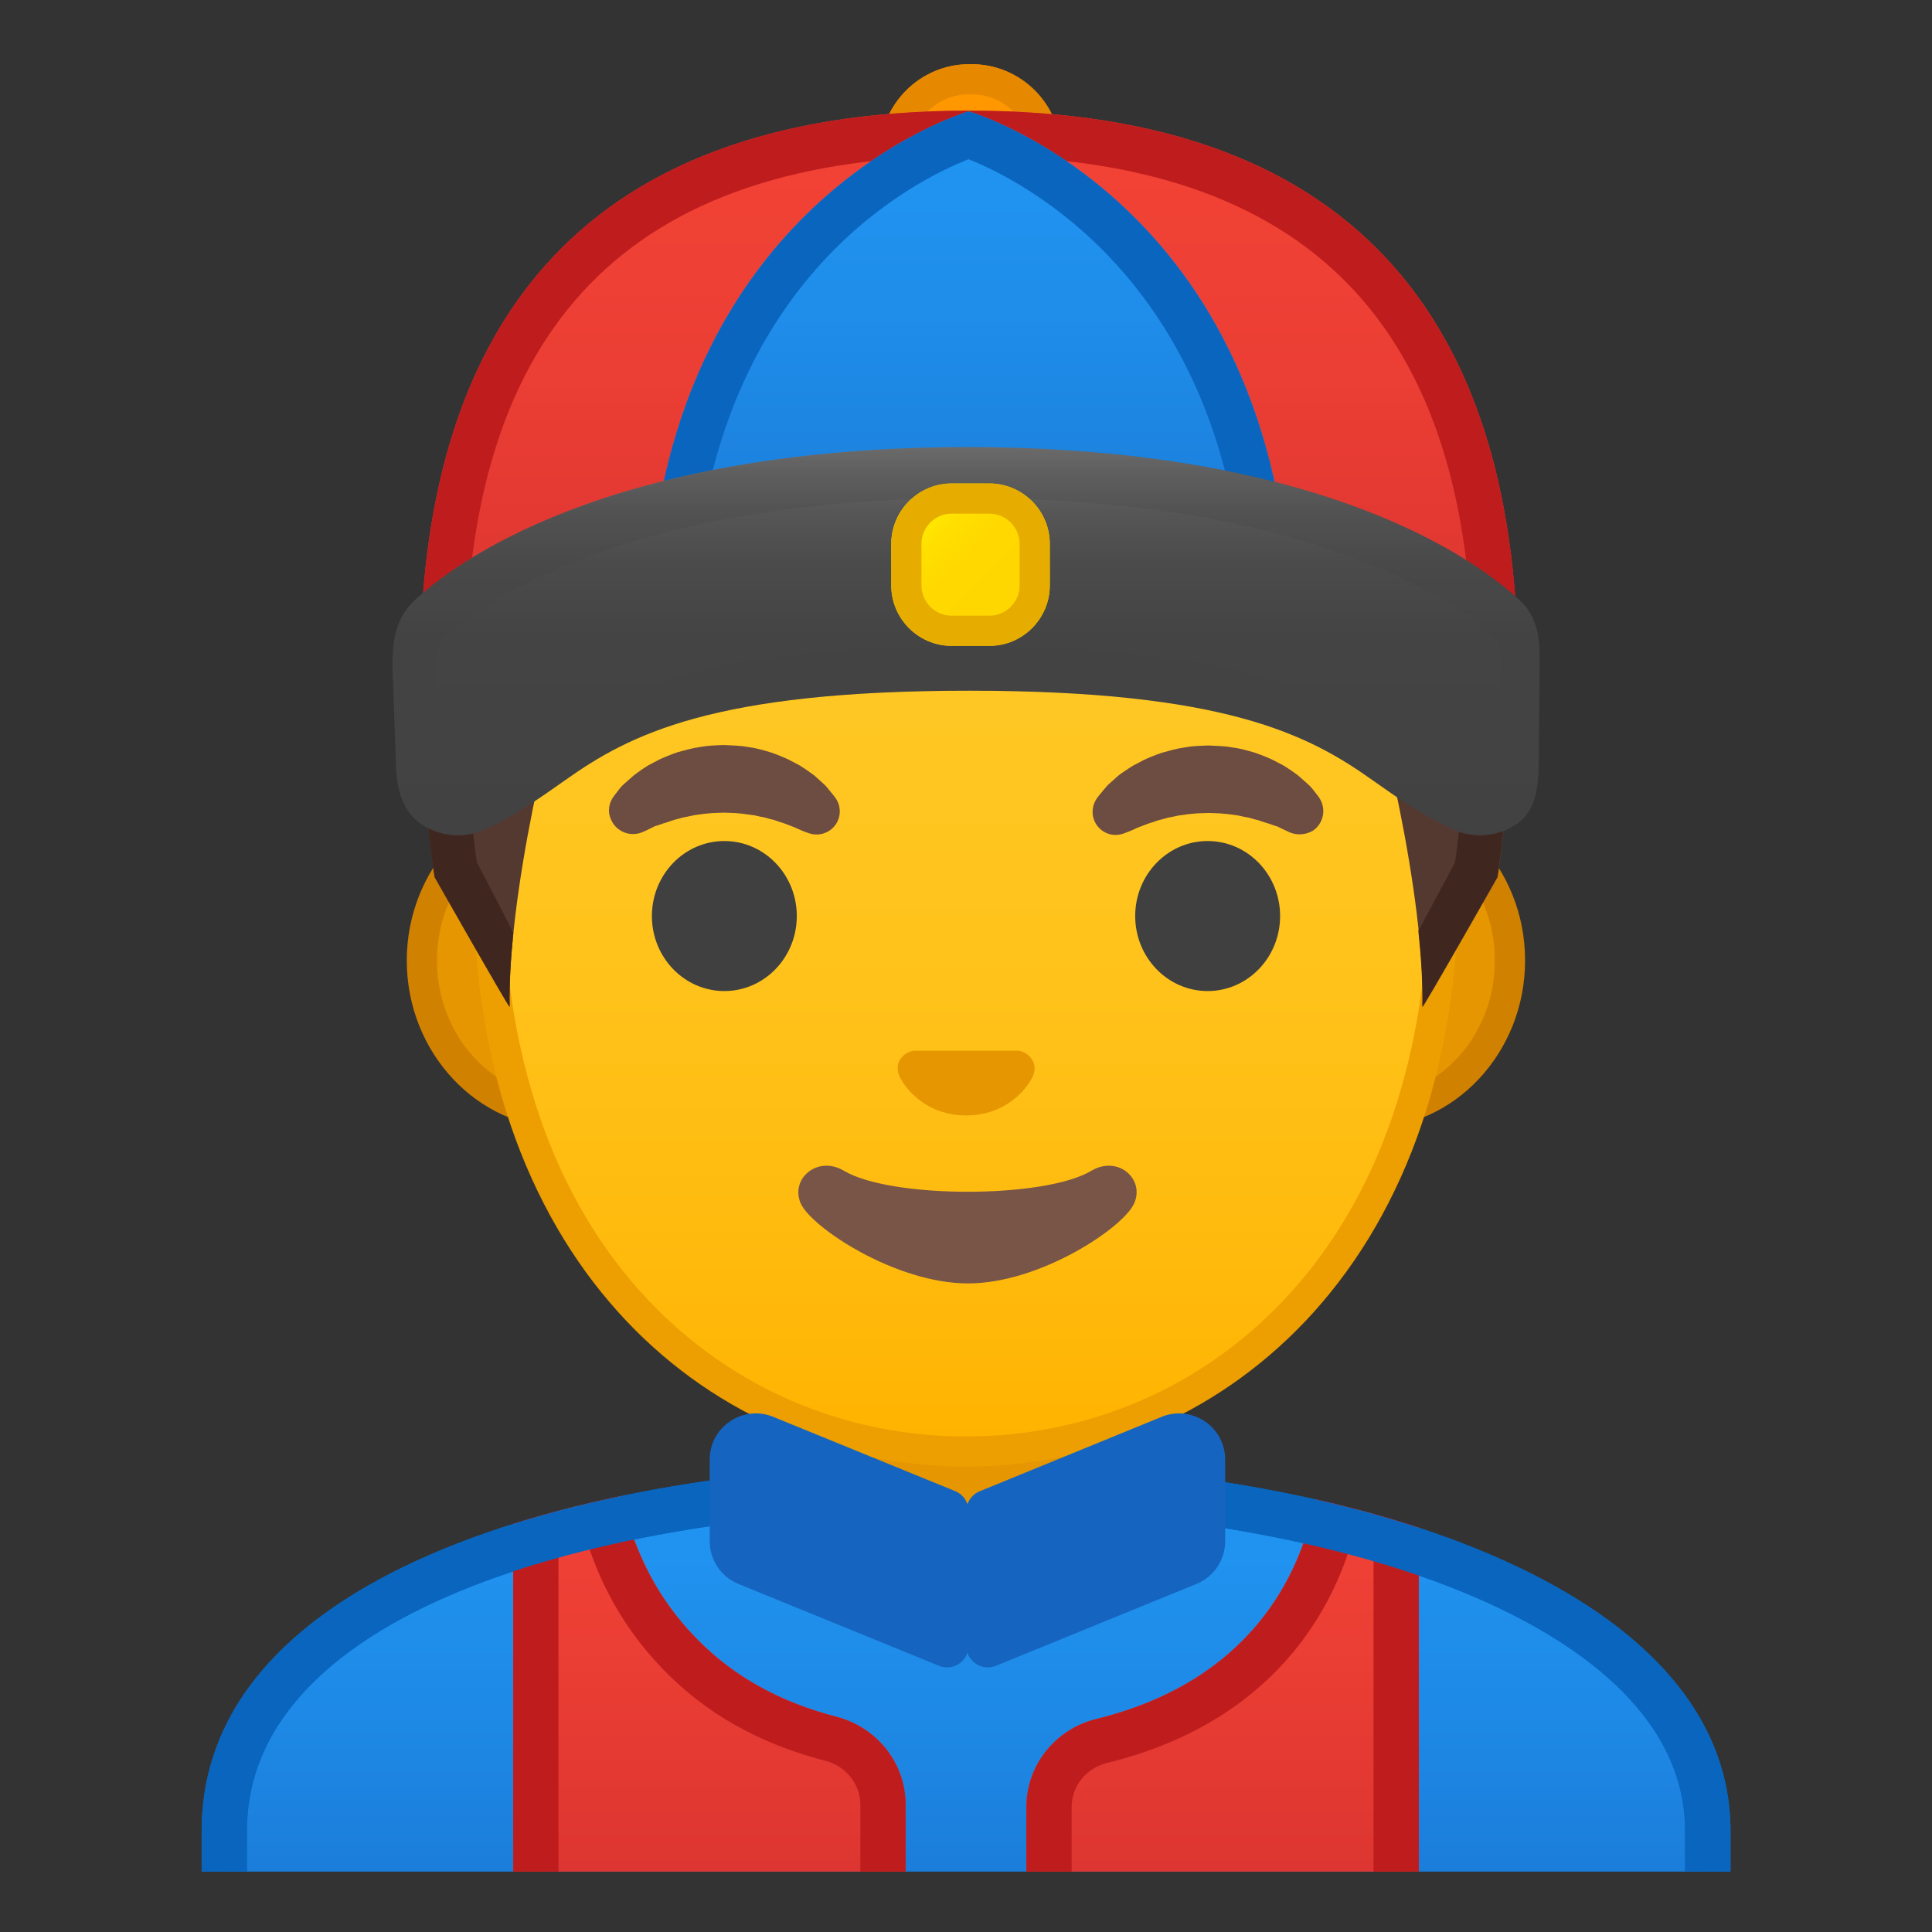 <svg enable-background="new 0 0 128 128" viewBox="0 0 128 128" xmlns="http://www.w3.org/2000/svg" xmlns:xlink="http://www.w3.org/1999/xlink"><rect x="0" y="0" width="128" height="128" fill="#333333" stroke="none"/><defs><rect id="h" x="4" y="4" width="120" height="120"/></defs><clipPath id="b"><use xlink:href="#h"/></clipPath><g clip-path="url(#b)"><linearGradient id="g" x1="64" x2="64" y1="98.409" y2="130.47" gradientUnits="userSpaceOnUse"><stop stop-color="#2196F3" offset=".003"/><stop stop-color="#1E89E6" offset=".472"/><stop stop-color="#1976D2" offset="1"/></linearGradient><path d="m14.86 130.47v-9.16c0-15.78 24.68-22.88 49.15-22.91h0.12c24.36 0 49.02 7.87 49.02 22.91v9.16h-98.29z" fill="url(#g)"/><path d="m64.13 99.91c12.55 0 24.74 2.13 33.43 5.84 6.43 2.74 14.08 7.67 14.08 15.56v7.66h-95.28v-7.66c0-14.75 23.93-21.38 47.65-21.4h0.12m0-3h-0.13c-24.82 0.03-50.64 7.09-50.64 24.4v10.66h101.29v-10.66c-0.01-16.31-25.58-24.4-50.52-24.4z" fill="#006FC7"/><defs><path id="c" d="m13.36 121.31v10.66h101.29v-10.66c0-16.35-25.67-24.43-50.64-24.4-24.83 0.03-50.65 7.09-50.65 24.4z"/></defs><clipPath id="a"><use xlink:href="#c"/></clipPath><g clip-path="url(#a)"><linearGradient id="f" x1="56.719" x2="71.57" y1="96.442" y2="96.442" gradientUnits="userSpaceOnUse"><stop stop-color="#F44336" offset="0"/><stop stop-color="#EB3E34" offset=".382"/><stop stop-color="#D32F2F" offset="1"/></linearGradient><path d="m57.35 97.16c0.92 1.12 3.55 1.73 7.03 1.73 4.05 0 6.16-0.92 6.74-1.69 0.69-0.91 0.4-2.86 0.36-3.03-0.03-0.09-0.05-0.17-0.07-0.17h-14.63c-0.09 0-0.19 2.23 0.57 3.16z" fill="url(#f)"/><linearGradient id="e" x1="64" x2="64" y1="94" y2="134" gradientUnits="userSpaceOnUse"><stop stop-color="#F44336" offset="0"/><stop stop-color="#EB3E34" offset=".382"/><stop stop-color="#D32F2F" offset="1"/></linearGradient><path d="m87.51 94c0.23 3-0.26 8.42-3.67 12.94-2.64 3.49-6.43 5.77-11.21 6.95-2.7 0.66-4.63 3.05-4.63 5.84v12.27h-8v-12.43c0-2.75-1.89-5.12-4.55-5.82-4.62-1.2-8.05-3.42-10.67-6.75-3.57-4.55-4.17-10-4.04-13h-6.74v40h60v-40h-6.49z" fill="url(#e)"/></g><g clip-path="url(#a)"><path d="m91 97v34h-20v-11.28c0-1.38 0.96-2.58 2.35-2.92 5.54-1.36 9.88-4.07 12.89-8.05 3.1-4.11 4.03-8.64 4.26-11.74h0.5m-53.16-0.01c0.3 3.12 1.34 7.74 4.58 11.86 3.06 3.9 7.07 6.45 12.27 7.8 1.36 0.35 2.31 1.55 2.31 2.91v11.43h-20v-34h0.84m56.16-3h-6.49c0.23 3-0.26 8.42-3.67 12.94-2.64 3.49-6.43 5.77-11.21 6.95-2.7 0.66-4.63 3.05-4.63 5.84v12.27h-8v-12.43c0-2.75-1.89-5.12-4.55-5.82-4.62-1.2-8.05-3.42-10.67-6.75-3.57-4.55-4.17-10-4.04-13h-6.74v40h60v-40z" fill="#BF1D1D"/></g><g clip-path="url(#a)"><path d="m64.13 99.91c12.55 0 24.74 2.13 33.43 5.84 6.43 2.74 14.08 7.67 14.08 15.56v7.66h-95.28v-7.66c0-14.75 23.93-21.38 47.65-21.4h0.12m0-3h-0.13c-24.82 0.03-50.64 7.09-50.64 24.4v10.66h101.29v-10.66c-0.01-16.31-25.58-24.4-50.52-24.4z" fill="#0A65BF"/></g><path d="M63.2,107.82c-3.88,0-7.04-3.12-7.04-6.96v-8.72h15.69v8.72c0,3.84-3.16,6.96-7.04,6.96H63.2z" fill="#E59600"/><path d="m70.85 93.14v7.72c0 3.29-2.71 5.96-6.04 5.96h-1.61c-3.33 0-6.04-2.67-6.04-5.96v-7.72h13.69m2-2h-17.7v9.72c0 4.4 3.6 7.96 8.04 7.96h1.61c4.44 0 8.04-3.56 8.04-7.96v-9.72h0.01z" fill="#D18100"/><path d="m37.39 73.76c-5.2 0-9.43-4.54-9.43-10.11s4.23-10.11 9.43-10.11h53.23c5.2 0 9.43 4.54 9.43 10.11s-4.23 10.11-9.43 10.11h-53.23z" fill="#E59600"/><path d="m90.61 54.53c4.65 0 8.43 4.09 8.43 9.11 0 5.03-3.78 9.11-8.43 9.11h-53.23c-4.65 0-8.43-4.09-8.43-9.11 0-5.03 3.78-9.11 8.43-9.11h53.23m0-2h-53.23c-5.74 0-10.43 5-10.43 11.11s4.7 11.11 10.43 11.11h53.23c5.74 0 10.43-5 10.43-11.11 0.01-6.11-4.69-11.11-10.43-11.11z" fill="#D18100"/><linearGradient id="d" x1="64" x2="64" y1="95.512" y2="15.93" gradientUnits="userSpaceOnUse"><stop stop-color="#FFB300" offset="0"/><stop stop-color="#FFB809" offset=".102"/><stop stop-color="#FFC21A" offset=".371"/><stop stop-color="#FFC825" offset=".659"/><stop stop-color="#FFCA28" offset="1"/></linearGradient><path d="m64 96.17c-8.34 0-16.07-3.32-21.77-9.34-6.46-6.83-9.88-16.66-9.88-28.43 0-12.05 3.46-23.16 9.76-31.27 5.88-7.59 13.86-11.94 21.89-11.94s16.01 4.35 21.89 11.94c6.29 8.11 9.76 19.22 9.76 31.27 0 11.77-3.41 21.6-9.87 28.43-5.71 6.02-13.44 9.34-21.78 9.34z" fill="url(#d)"/><path d="m64 16.19c7.72 0 15.41 4.21 21.1 11.55 6.16 7.94 9.55 18.83 9.55 30.66 0 11.51-3.32 21.1-9.6 27.74-5.51 5.82-12.98 9.03-21.05 9.03-8.06 0-15.54-3.21-21.05-9.03-6.28-6.64-9.6-16.23-9.6-27.74 0-11.83 3.39-22.72 9.55-30.66 5.69-7.34 13.38-11.55 21.1-11.55m0-2c-16.95 0-32.65 18.13-32.65 44.21 0 25.94 16.17 38.77 32.65 38.77 16.47 0 32.65-12.83 32.65-38.77 0-26.08-15.7-44.21-32.65-44.21z" fill="#ED9E00"/><path d="m40.62 52.82s0.13-0.19 0.37-0.49c0.06-0.08 0.12-0.16 0.21-0.25 0.1-0.11 0.23-0.21 0.36-0.33s0.27-0.24 0.42-0.37c0.15-0.12 0.3-0.22 0.46-0.34 0.16-0.11 0.33-0.23 0.52-0.34 0.19-0.1 0.39-0.21 0.59-0.31 0.2-0.11 0.42-0.2 0.64-0.29s0.45-0.18 0.69-0.26c0.48-0.13 0.98-0.28 1.5-0.35 0.52-0.1 1.05-0.11 1.58-0.13 0.53 0.03 1.07 0.03 1.58 0.13 0.52 0.06 1.02 0.21 1.5 0.35 0.24 0.08 0.47 0.17 0.69 0.26s0.44 0.18 0.64 0.29 0.4 0.21 0.59 0.31c0.18 0.11 0.36 0.23 0.52 0.34 0.16 0.12 0.32 0.22 0.46 0.33 0.14 0.12 0.26 0.23 0.38 0.34s0.23 0.21 0.33 0.3c0.1 0.1 0.18 0.2 0.25 0.29 0.3 0.35 0.45 0.56 0.45 0.56 0.49 0.69 0.34 1.64-0.35 2.14-0.42 0.3-0.94 0.36-1.39 0.21l-0.28-0.1s-0.19-0.07-0.48-0.2c-0.07-0.03-0.15-0.07-0.24-0.11-0.09-0.03-0.19-0.07-0.29-0.11-0.2-0.08-0.43-0.17-0.68-0.24-0.13-0.04-0.25-0.09-0.38-0.13-0.14-0.03-0.28-0.07-0.42-0.11l-0.21-0.06c-0.07-0.01-0.15-0.03-0.23-0.04-0.15-0.03-0.3-0.07-0.46-0.1-0.32-0.03-0.64-0.1-0.97-0.12-0.33-0.04-0.67-0.03-1.01-0.05-0.34 0.02-0.68 0.01-1.01 0.05-0.34 0.02-0.65 0.08-0.97 0.12-0.16 0.03-0.31 0.07-0.46 0.1-0.08 0.01-0.15 0.03-0.23 0.04l-0.21 0.06c-0.14 0.04-0.28 0.07-0.42 0.11s-0.26 0.09-0.38 0.13-0.24 0.08-0.36 0.11c-0.1 0.04-0.2 0.07-0.28 0.1-0.09 0.03-0.18 0.06-0.26 0.08-0.09 0.04-0.2 0.1-0.28 0.14-0.35 0.18-0.56 0.26-0.56 0.26-0.8 0.33-1.73-0.05-2.06-0.85-0.23-0.49-0.15-1.05 0.14-1.47z" fill="#6D4C41"/><ellipse cx="47.99" cy="60.69" rx="4.8" ry="4.97" fill="#404040"/><path d="m85.48 55.16s-0.21-0.09-0.56-0.26c-0.08-0.04-0.19-0.1-0.28-0.14-0.09-0.02-0.17-0.05-0.26-0.08s-0.18-0.06-0.28-0.1c-0.11-0.04-0.23-0.07-0.36-0.11s-0.25-0.09-0.38-0.13c-0.14-0.03-0.28-0.07-0.42-0.11l-0.21-0.06c-0.07-0.01-0.15-0.03-0.23-0.04-0.15-0.03-0.3-0.07-0.46-0.1-0.32-0.04-0.64-0.1-0.97-0.12-0.33-0.04-0.67-0.03-1.01-0.05-0.34 0.02-0.68 0.01-1.01 0.05-0.34 0.02-0.65 0.08-0.97 0.12-0.16 0.03-0.31 0.07-0.46 0.1-0.08 0.01-0.15 0.03-0.23 0.04l-0.21 0.06c-0.14 0.04-0.28 0.08-0.42 0.11-0.14 0.04-0.26 0.09-0.38 0.13-0.25 0.07-0.48 0.16-0.68 0.24-0.1 0.04-0.2 0.08-0.29 0.11s-0.17 0.07-0.24 0.11c-0.29 0.13-0.48 0.2-0.48 0.2l-0.27 0.1c-0.8 0.28-1.67-0.14-1.95-0.94-0.17-0.49-0.07-1.01 0.2-1.4 0 0 0.15-0.21 0.45-0.56 0.08-0.09 0.16-0.19 0.25-0.29 0.1-0.1 0.21-0.2 0.33-0.3 0.12-0.11 0.25-0.22 0.38-0.34 0.14-0.12 0.3-0.22 0.46-0.33s0.34-0.23 0.52-0.34c0.19-0.1 0.39-0.21 0.59-0.31 0.2-0.11 0.42-0.2 0.64-0.29s0.45-0.18 0.69-0.26c0.48-0.13 0.98-0.28 1.5-0.35 0.52-0.1 1.05-0.11 1.58-0.13 0.53 0.03 1.07 0.03 1.58 0.13 0.52 0.06 1.02 0.21 1.5 0.35 0.24 0.08 0.47 0.17 0.69 0.26s0.44 0.18 0.64 0.29 0.4 0.21 0.59 0.31c0.18 0.11 0.35 0.23 0.52 0.34 0.16 0.12 0.32 0.22 0.46 0.34 0.15 0.13 0.29 0.25 0.42 0.37s0.25 0.22 0.36 0.33c0.09 0.1 0.15 0.18 0.21 0.25 0.24 0.3 0.37 0.49 0.37 0.49 0.49 0.72 0.3 1.7-0.42 2.19-0.47 0.27-1.03 0.31-1.5 0.12z" fill="#6D4C41"/><ellipse cx="80.01" cy="60.69" rx="4.8" ry="4.97" fill="#404040"/><path d="m67.76 69.69c-0.1-0.04-0.21-0.07-0.31-0.08h-6.89c-0.11 0.01-0.21 0.04-0.31 0.08-0.62 0.25-0.97 0.9-0.67 1.59s1.67 2.62 4.43 2.62 4.14-1.93 4.43-2.62-0.06-1.33-0.68-1.59z" fill="#E59600"/><path d="m72.3 77.57c-3.1 1.85-13.27 1.85-16.38 0-1.78-1.06-3.6 0.56-2.86 2.18 0.73 1.59 6.28 5.28 11.07 5.28s10.28-3.69 11-5.28c0.75-1.62-1.05-3.24-2.83-2.18z" fill="#795548"/><defs><path id="n" d="m64 7.34h-0.02s-0.01 0-0.02 0c-44.25 0.24-35.18 50.78-35.18 50.78s4.97 8.75 4.97 8.58c-0.03-1.38 0.44-6.71 0.44-6.71l-2.61-2.85s3.79-24.77 6.61-24.26c4.34 0.79 25.85 1.95 25.87 1.95 7.62 0 14.53-0.35 18.87-1.14 2.82-0.51 9.39 1.65 10.4 4.34 1.3 3.45 3.05 19.2 3.05 19.2l-2.61 2.76s0.48 5.36 0.45 6.71c0 0.17 4.97-8.58 4.97-8.58s9.06-50.54-35.19-50.78z"/></defs><clipPath><use xlink:href="#n"/></clipPath><radialGradient id="m" cx="64.253" cy="7.576" r="47.576" gradientUnits="userSpaceOnUse"><stop stop-color="#6D4C41" offset="0"/><stop stop-color="#543930" offset="1"/></radialGradient><path d="m64.02 7.34h-0.02-0.02c-44.25 0.24-35.18 50.78-35.18 50.78s4.97 8.75 4.97 8.58c-0.16-7.06 2.67-19.56 4.67-24.89 1.01-2.68 3.8-4.25 6.62-3.73 4.34 0.79 11.25 1.76 18.87 1.76h0.08 0.08c7.62 0 14.53-0.97 18.87-1.76 2.82-0.51 5.61 1.05 6.62 3.73 2 5.32 4.83 17.83 4.67 24.89 0 0.17 4.97-8.58 4.97-8.58s9.05-50.54-35.2-50.78z" fill="url(#m)"/><path d="m64.02 7.34h-0.02-0.02c-44.25 0.24-35.18 50.78-35.18 50.78s4.87 8.58 4.96 8.58c-0.03-1.44 0.07-3.12 0.25-4.9-0.12-0.28-2.39-4.62-2.41-4.66-0.23-1.56-0.91-6.8-0.54-13.21 0.4-6.86 2.11-16.52 8-23.59 5.52-6.62 13.9-10.01 24.9-10.08h0.04c11.02 0.06 19.41 3.45 24.93 10.08 10.52 12.62 7.97 33.43 7.47 36.8-0.02 0.04-2.39 4.46-2.43 4.53 0.19 1.84 0.3 3.56 0.26 5.03 0.09 0 4.96-8.58 4.96-8.58s9.08-50.54-35.17-50.78z" fill="#3F2720"/></g><g clip-path="url(#b)"><path d="m64.38 16.55h-0.17c-3.25 0-5.91-2.66-5.91-5.91v-0.47c0-3.25 2.66-5.91 5.91-5.91h0.17c3.25 0 5.91 2.66 5.91 5.91v0.47c0.01 3.25-2.65 5.91-5.91 5.91z" fill="#FF9800"/><path d="m64.38 6.25c2.16 0 3.91 1.76 3.91 3.91v0.47c0 2.16-1.76 3.91-3.91 3.91h-0.17c-2.16 0-3.91-1.76-3.91-3.91v-0.47c0-2.16 1.76-3.91 3.91-3.91h0.17m0-2h-0.17c-3.25 0-5.91 2.66-5.91 5.91v0.47c0 3.25 2.66 5.91 5.91 5.91h0.17c3.25 0 5.91-2.66 5.91-5.91v-0.47c0.01-3.25-2.65-5.91-5.91-5.91z" fill="#E68900"/><linearGradient id="l" x1="64.198" x2="64.198" y1="7.329" y2="53.454" gradientUnits="userSpaceOnUse"><stop stop-color="#F44336" offset="0"/><stop stop-color="#EB3E34" offset=".382"/><stop stop-color="#D32F2F" offset="1"/></linearGradient><path d="m100.57 44.61c0-22.29-9.94-37.28-36.37-37.28s-36.37 14.99-36.37 37.28c0 3.04 0.3 5.99 0.84 8.84 0 0 7.03-11.53 35.53-11.53s35.53 11.53 35.53 11.53c0.55-2.84 0.84-5.8 0.84-8.84z" fill="url(#l)"/><path d="m64.2 10.33c22.46 0 33.37 11.21 33.37 34.28 0 0.87-0.03 1.73-0.08 2.6-5.17-3.72-15.21-8.29-33.3-8.29s-28.12 4.57-33.29 8.29c-0.05-0.87-0.08-1.73-0.08-2.6 0.01-23.07 10.92-34.28 33.38-34.28m0-3c-26.44 0-36.37 14.99-36.37 37.28 0 3.04 0.3 5.99 0.84 8.84 0 0 7.03-11.53 35.53-11.53s35.53 11.53 35.53 11.53c0.55-2.85 0.84-5.8 0.84-8.84 0-22.29-9.94-37.28-36.37-37.28z" fill="#BF1D1D"/><linearGradient id="k" x1="64.201" x2="64.201" y1="7.375" y2="42.692" gradientUnits="userSpaceOnUse"><stop stop-color="#2196F3" offset="0"/><stop stop-color="#1F8DEA" offset=".382"/><stop stop-color="#1976D2" offset="1"/></linearGradient><path d="m64.18 7.38s-21.31 6.17-21.31 35.32c0 0 7.93-4.61 21.24-4.61s21.43 4.61 21.43 4.61c0-29.16-21.36-35.32-21.36-35.32z" fill="url(#k)"/><path d="m64.17 10.55c3.42 1.36 16.38 7.78 18.16 27.51-3.93-1.39-10.2-2.98-18.23-2.98-7.97 0-14.15 1.57-18.04 2.96 1.77-19.8 14.61-26.12 18.11-27.49m0.01-3.17s-21.31 6.17-21.31 35.32c0 0 7.93-4.61 21.24-4.61s21.43 4.61 21.43 4.61c0-29.16-21.36-35.32-21.36-35.32z" fill="#0A65BF"/><linearGradient id="j" x1="64.001" x2="64.001" y1="29.624" y2="55.346" gradientUnits="userSpaceOnUse"><stop stop-color="#757575" offset="0"/><stop stop-color="#676767" offset=".061"/><stop stop-color="#565656" offset=".168"/><stop stop-color="#4B4B4B" offset=".3"/><stop stop-color="#444" offset=".485"/><stop stop-color="#424242" offset="1"/></linearGradient><path d="m100.72 39.81c-2.52-2.39-12.63-10.18-36.63-10.19-24 0.01-34.14 7.8-36.66 10.19-1.4 1.33-1.42 3.13-1.42 4.38v0.05l0.24 6.87c0.1 1.14 0.37 2.71 1.82 3.59 0.69 0.42 1.47 0.64 2.26 0.64 0.62 0 1.21-0.13 1.78-0.39 1.98-0.89 3.7-2.11 5.36-3.28 4.22-2.99 9.75-5.91 26.72-5.91s22.51 2.92 26.72 5.91c1.66 1.17 3.37 2.39 5.36 3.28 0.57 0.26 1.17 0.39 1.79 0.39 0.79 0 1.57-0.22 2.26-0.64 1.45-0.88 1.53-2.45 1.62-3.59l0.06-6.87v-0.05c0-1.25 0.12-3.05-1.28-4.38z" fill="url(#j)"/><linearGradient id="i" x1="60.157" x2="68.438" y1="33.266" y2="41.547" gradientUnits="userSpaceOnUse"><stop stop-color="#ff0" offset="0"/><stop stop-color="#FFFB00" offset=".02"/><stop stop-color="#FFEA00" offset=".131"/><stop stop-color="#FFDF00" offset=".268"/><stop stop-color="#FFD800" offset=".462"/><stop stop-color="#FFD600" offset="1"/></linearGradient><path d="m65.55 42.79h-2.5c-2.2 0-4-1.8-4-4v-2.76c0-2.2 1.8-4 4-4h2.5c2.2 0 4 1.8 4 4v2.76c0 2.2-1.8 4-4 4z" fill="url(#i)"/><g opacity=".2"><path d="m64 33h0.2c23.61 0 33.03 7.62 34.68 9.18 0.47 0.44 0.57 1.1 0.57 2.09l-0.28 6.69c-0.1 1.04-0.33 1.15-0.41 1.2-0.22 0.14-0.47 0.2-0.71 0.2-0.19 0-0.37-0.05-0.55-0.13-1.72-0.78-3.32-1.91-4.86-3-4.61-3.27-10.61-6.46-28.46-6.46s-23.85 3.19-28.46 6.46c-1.54 1.09-3.13 2.22-4.86 3-0.18 0.08-0.36 0.12-0.55 0.12-0.24 0-0.49-0.07-0.71-0.21-0.07-0.04-0.29-0.18-0.39-1.22l-0.26-6.74c0-0.99 0.1-1.56 0.57-2 1.65-1.56 11.07-9.18 34.68-9.18m0-3.38c-24 0.01-34.2 7.8-36.72 10.19-1.4 1.33-1.48 3.13-1.48 4.38v0.05l0.24 6.87c0.1 1.14 0.37 2.71 1.82 3.59 0.69 0.42 1.47 0.64 2.26 0.64 0.62 0 1.21-0.13 1.78-0.39 1.98-0.89 3.7-2.11 5.36-3.28 4.22-2.99 9.75-5.91 26.72-5.91s22.51 2.92 26.72 5.91c1.66 1.17 3.37 2.39 5.36 3.28 0.57 0.26 1.17 0.39 1.79 0.39 0.79 0 1.57-0.22 2.26-0.64 1.45-0.88 1.53-2.45 1.62-3.59l0.06-6.87v-0.05c0-1.24 0.12-3.05-1.28-4.38-2.51-2.39-12.51-10.17-36.51-10.19z" fill="#424242"/></g><path d="m65.55 34.03c1.1 0 2 0.9 2 2v2.76c0 1.1-0.9 2-2 2h-2.5c-1.1 0-2-0.9-2-2v-2.76c0-1.1 0.9-2 2-2h2.5m0-2h-2.5c-2.2 0-4 1.8-4 4v2.76c0 2.2 1.8 4 4 4h2.5c2.2 0 4-1.8 4-4v-2.76c0-2.2-1.8-4-4-4z" fill="#E6AD00"/></g><path d="m62.2 110.36-13.28-5.42c-1.15-0.47-1.9-1.59-1.9-2.83v-5.41c0-2.17 2.2-3.65 4.21-2.83l12.05 4.92c0.54 0.22 0.89 0.74 0.89 1.32v8.92c0 1.03-1.03 1.72-1.97 1.33z" fill="#1565C0"/><path d="m65.99 110.36 13.28-5.42c1.15-0.47 1.9-1.59 1.9-2.83v-5.41c0-2.17-2.2-3.65-4.21-2.83l-12.05 4.93c-0.54 0.22-0.89 0.74-0.89 1.32v8.92c0 1.02 1.03 1.71 1.97 1.32z" fill="#1565C0"/></svg>
